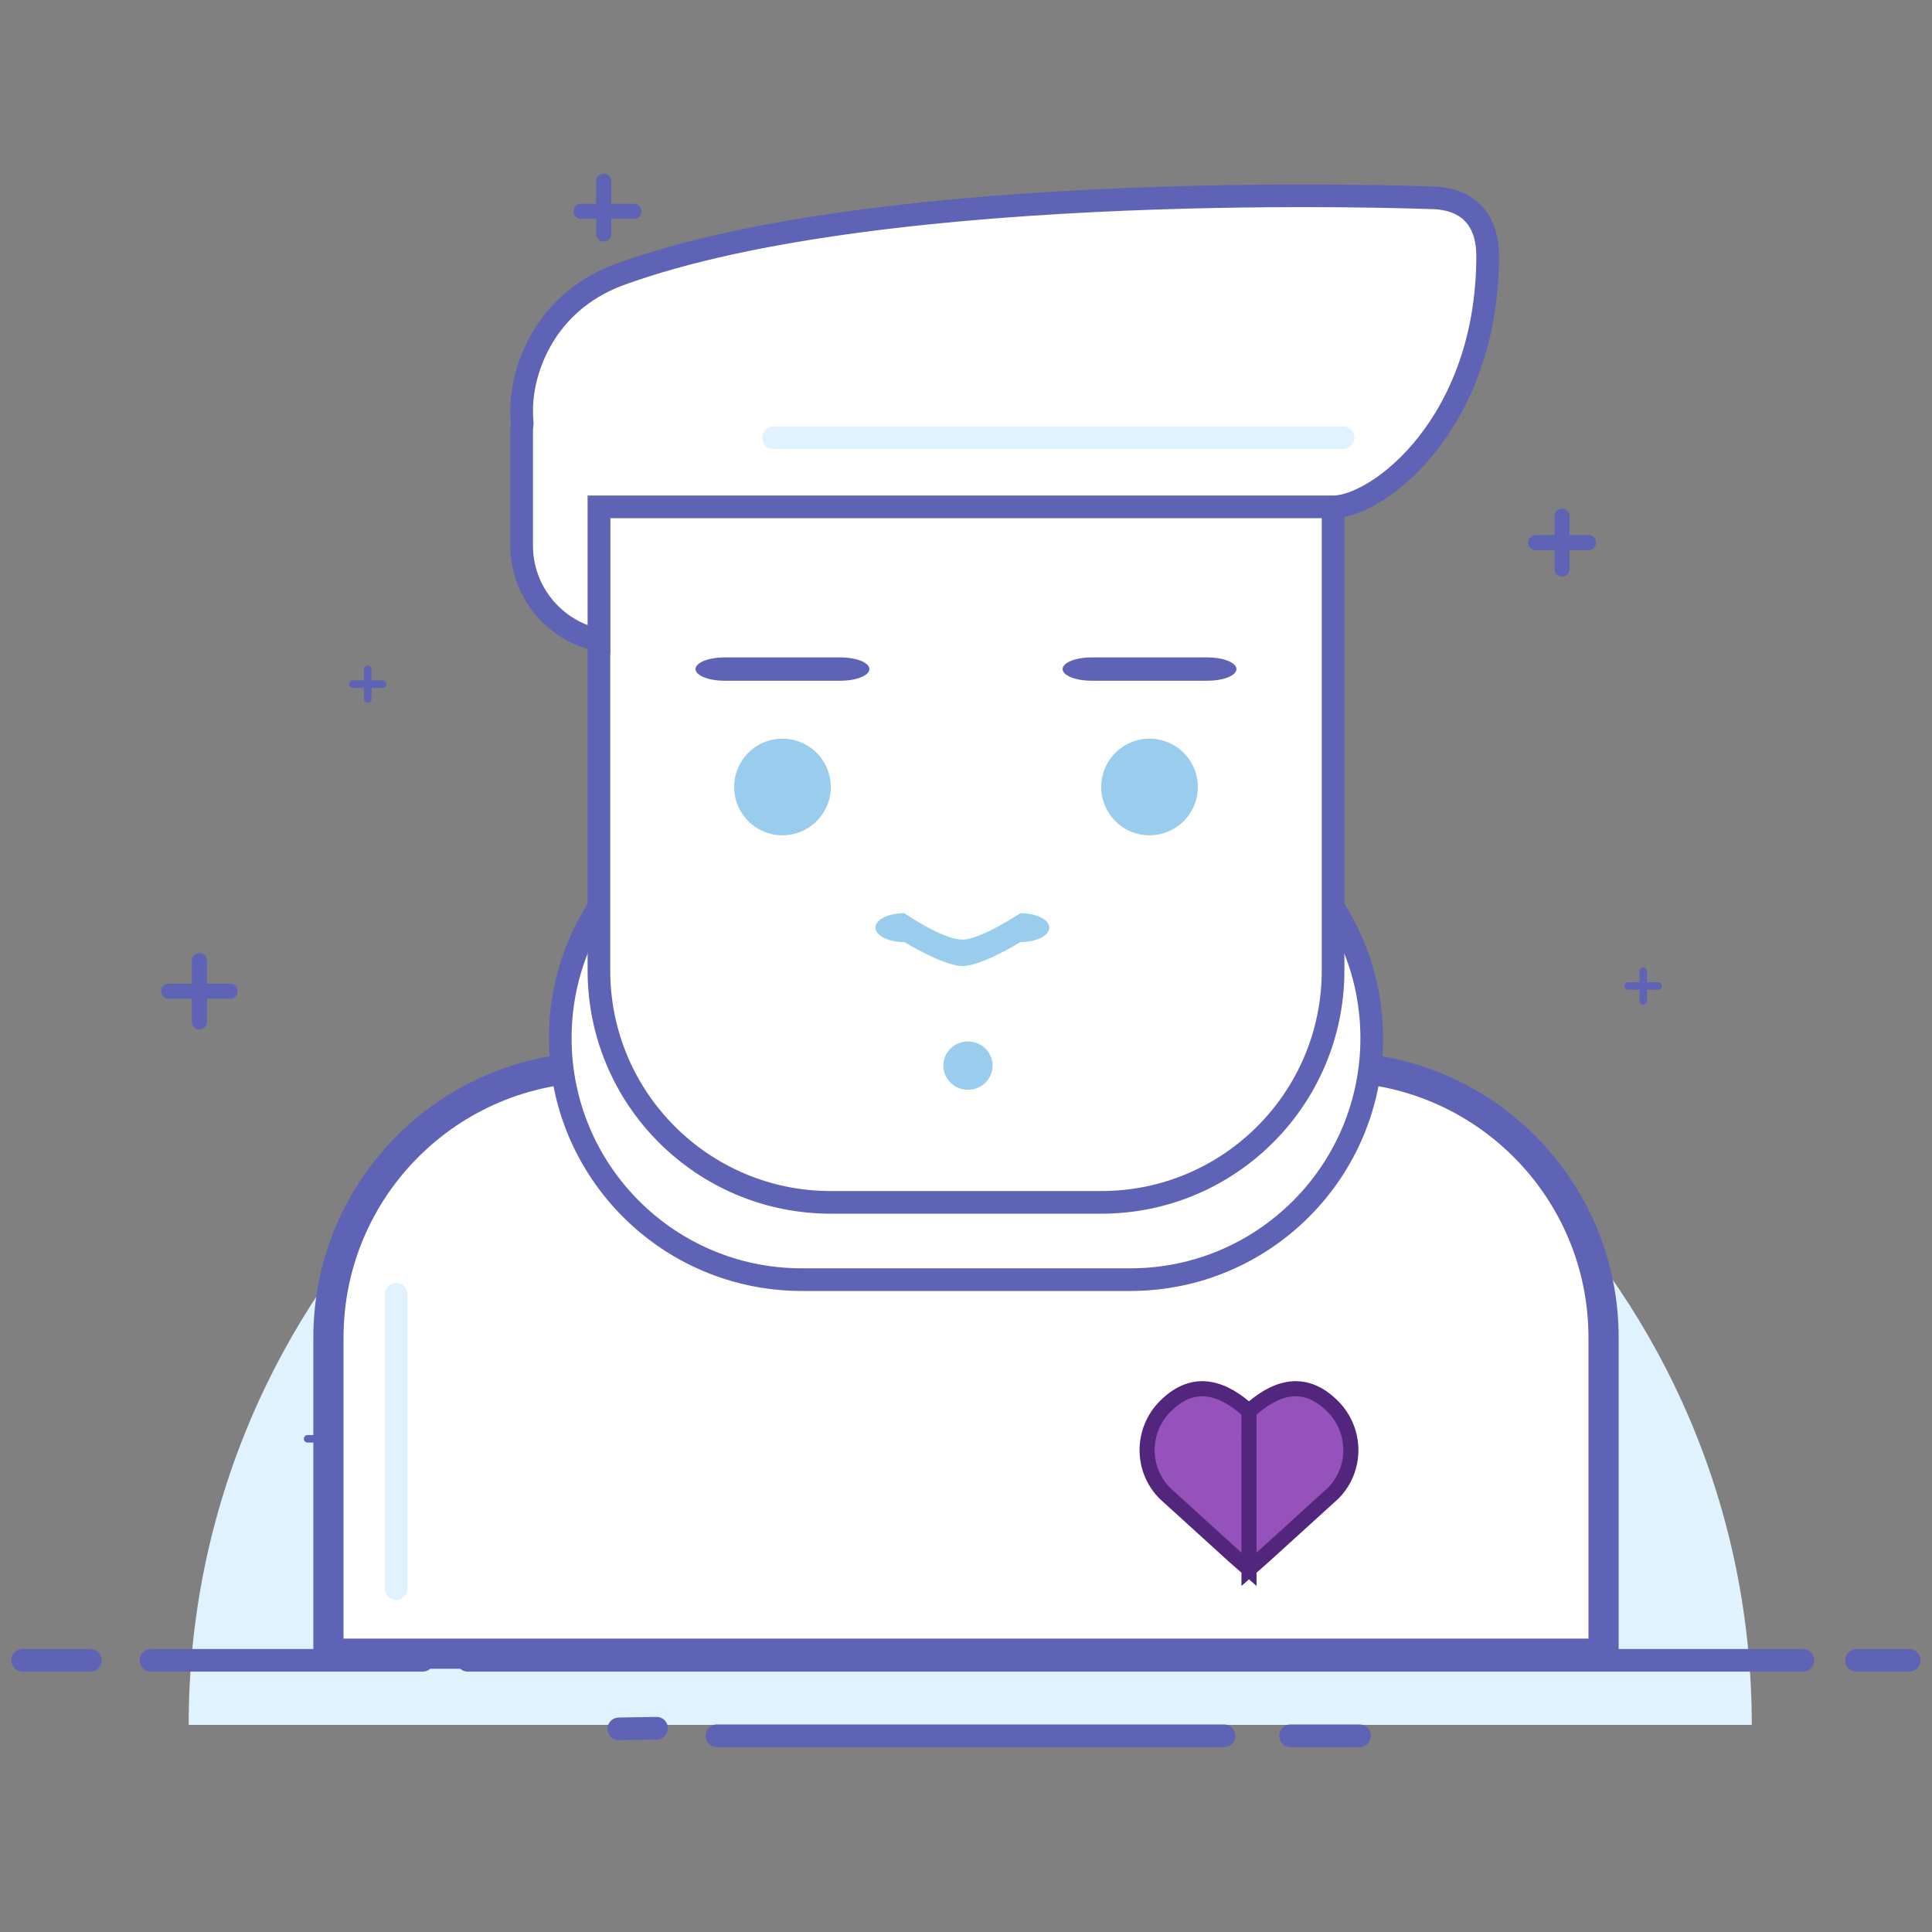 <svg width="256" height="256" xmlns="http://www.w3.org/2000/svg">
  <rect width="100%" height="100%" fill="#808080" stroke="none"/>
  <g fill="none" fill-rule="evenodd">
    <path d="M25 228.56C25 171.365 71.365 125 128.56 125s103.56 46.365 103.56 103.56H25z" fill="#E1F2FF" fill-rule="nonzero"/>
    <path d="M212.48 177.24c0-19.794-16.046-35.84-35.84-35.84H79.36c-19.794 0-35.84 16.046-35.84 35.84v41.88h168.96v-41.88z" stroke="#5E63B6" stroke-width="4" fill="#FFF" fill-rule="nonzero"/>
    <path d="M165.497 188.5v-1.505 20.978c.178-.153 1.486-1.308 11.137-10.098 3.157-3.171 3.141-8.295 0-11.484-3.996-4.06-7.957-2.286-11.13.61l-.007 1.499zM165.497 188.5v-1.505 20.978c-.178-.153-1.487-1.308-11.138-10.098-3.156-3.171-3.141-8.295 0-11.484 3.996-4.06 7.958-2.286 11.13.61l.008 1.499z" stroke="#52267D" stroke-width="2" fill="#9452BA" fill-rule="nonzero"/>
    <path d="M106.24 105.56h43.52c17.672 0 32 14.328 32 32s-14.328 32-32 32h-43.52c-17.672 0-32-14.328-32-32s14.328-32 32-32z" stroke="#5E63B6" stroke-width="3" fill="#FFF" fill-rule="nonzero"/>
    <path d="M110.08 36.44h35.84c16.965 0 30.72 13.755 30.72 30.72v61.44c0 16.965-13.755 30.72-30.72 30.72h-35.84c-16.965 0-30.72-13.755-30.72-30.72V67.16c0-16.965 13.755-30.72 30.72-30.72z" stroke="#5E63B6" stroke-width="3" fill="#FFF" fill-rule="nonzero"/>
    <path d="M160 87.111h-15.36c-2.12 0-3.84.692-3.84 1.545 0 .852 1.72 1.544 3.84 1.544H160c2.12 0 3.84-.692 3.84-1.544 0-.853-1.72-1.545-3.84-1.545z" fill="#5E63B6" fill-rule="nonzero"/>
    <path d="M135.2 121s-5.226 3.5-7.68 3.5c-2.666 0-7.68-3.5-7.68-3.5-2.12 0-3.84.858-3.84 1.916 0 1.058 1.72 1.916 3.84 1.916 0 0 5.173 3.168 7.68 3.168 2.613 0 7.68-3.168 7.68-3.168 2.12 0 3.84-.858 3.84-1.916 0-1.058-1.72-1.916-3.84-1.916z" fill="#9ACDED" fill-rule="nonzero"/>
    <path d="M111.36 87.111H96c-2.12 0-3.84.692-3.84 1.545 0 .852 1.72 1.544 3.84 1.544h15.36c2.12 0 3.84-.692 3.84-1.544 0-.853-1.72-1.545-3.84-1.545z" fill="#5E63B6"/>
    <path d="M103.68 97.88a6.4 6.4 0 1 0 .001 12.801 6.4 6.4 0 0 0-.001-12.801z" fill="#9ACDED" fill-rule="nonzero"/>
    <path d="M152.32 97.88a6.4 6.4 0 1 0 .001 12.801 6.4 6.4 0 0 0-.001-12.801zM128.26 138c-1.8 0-3.26 1.434-3.26 3.2 0 1.768 1.46 3.2 3.26 3.2 1.8 0 3.26-1.432 3.26-3.2 0-1.766-1.46-3.2-3.26-3.2z" fill="#9ACDED"/>
    <path d="M79.36 67.16h97.28c5.95 0 20.48-11.028 20.48-33.28 0-4.37-2.23-7.677-7.68-7.677 0 0-71.974-2.83-107.52 10.237-9.815 3.725-12.8 12.59-12.8 17.92 0 .587.025 1.164.073 1.73l-.073.83v15.36c0 6.19 4.398 11.356 10.24 12.541V67.16z" stroke="#5E63B6" stroke-width="3" fill="#FFF" fill-rule="nonzero"/>
    <path d="M102.5 58h75.47M52.5 171.5v39" stroke="#E1F2FF" stroke-width="3" fill="#FFF" fill-rule="nonzero" stroke-linecap="round" stroke-linejoin="round"/>
    <g fill="#FFF" fill-rule="nonzero" stroke="#5E63B6" stroke-linecap="round" stroke-linejoin="round" stroke-width="3">
      <path d="M20 220h36M62 220h176.89M246 220h6.97M3 220h8.97M95 230h67.19M171 230h9.14M87 229l-5 .08"/>
    </g>
    <g stroke="#5E63B6" stroke-linecap="round">
      <path d="M206.98 68.4v7M210.48 71.9h-7M80 24v7M84 28h-7" stroke-width="2" stroke-linejoin="round"/>
      <path d="M42.73 188.68v3.94M44.7 190.65h-3.94"/>
      <path d="M217.73 128.68v3.94M219.7 130.65h-3.94" stroke-linejoin="round"/>
      <path d="M48.73 88.68v3.94M50.7 90.65h-3.94"/>
      <path d="M26.42 127.28v8.12M30.48 131.34h-8.13" stroke-width="2" fill="#FFF" fill-rule="nonzero"/>
    </g>
  </g>
</svg>
